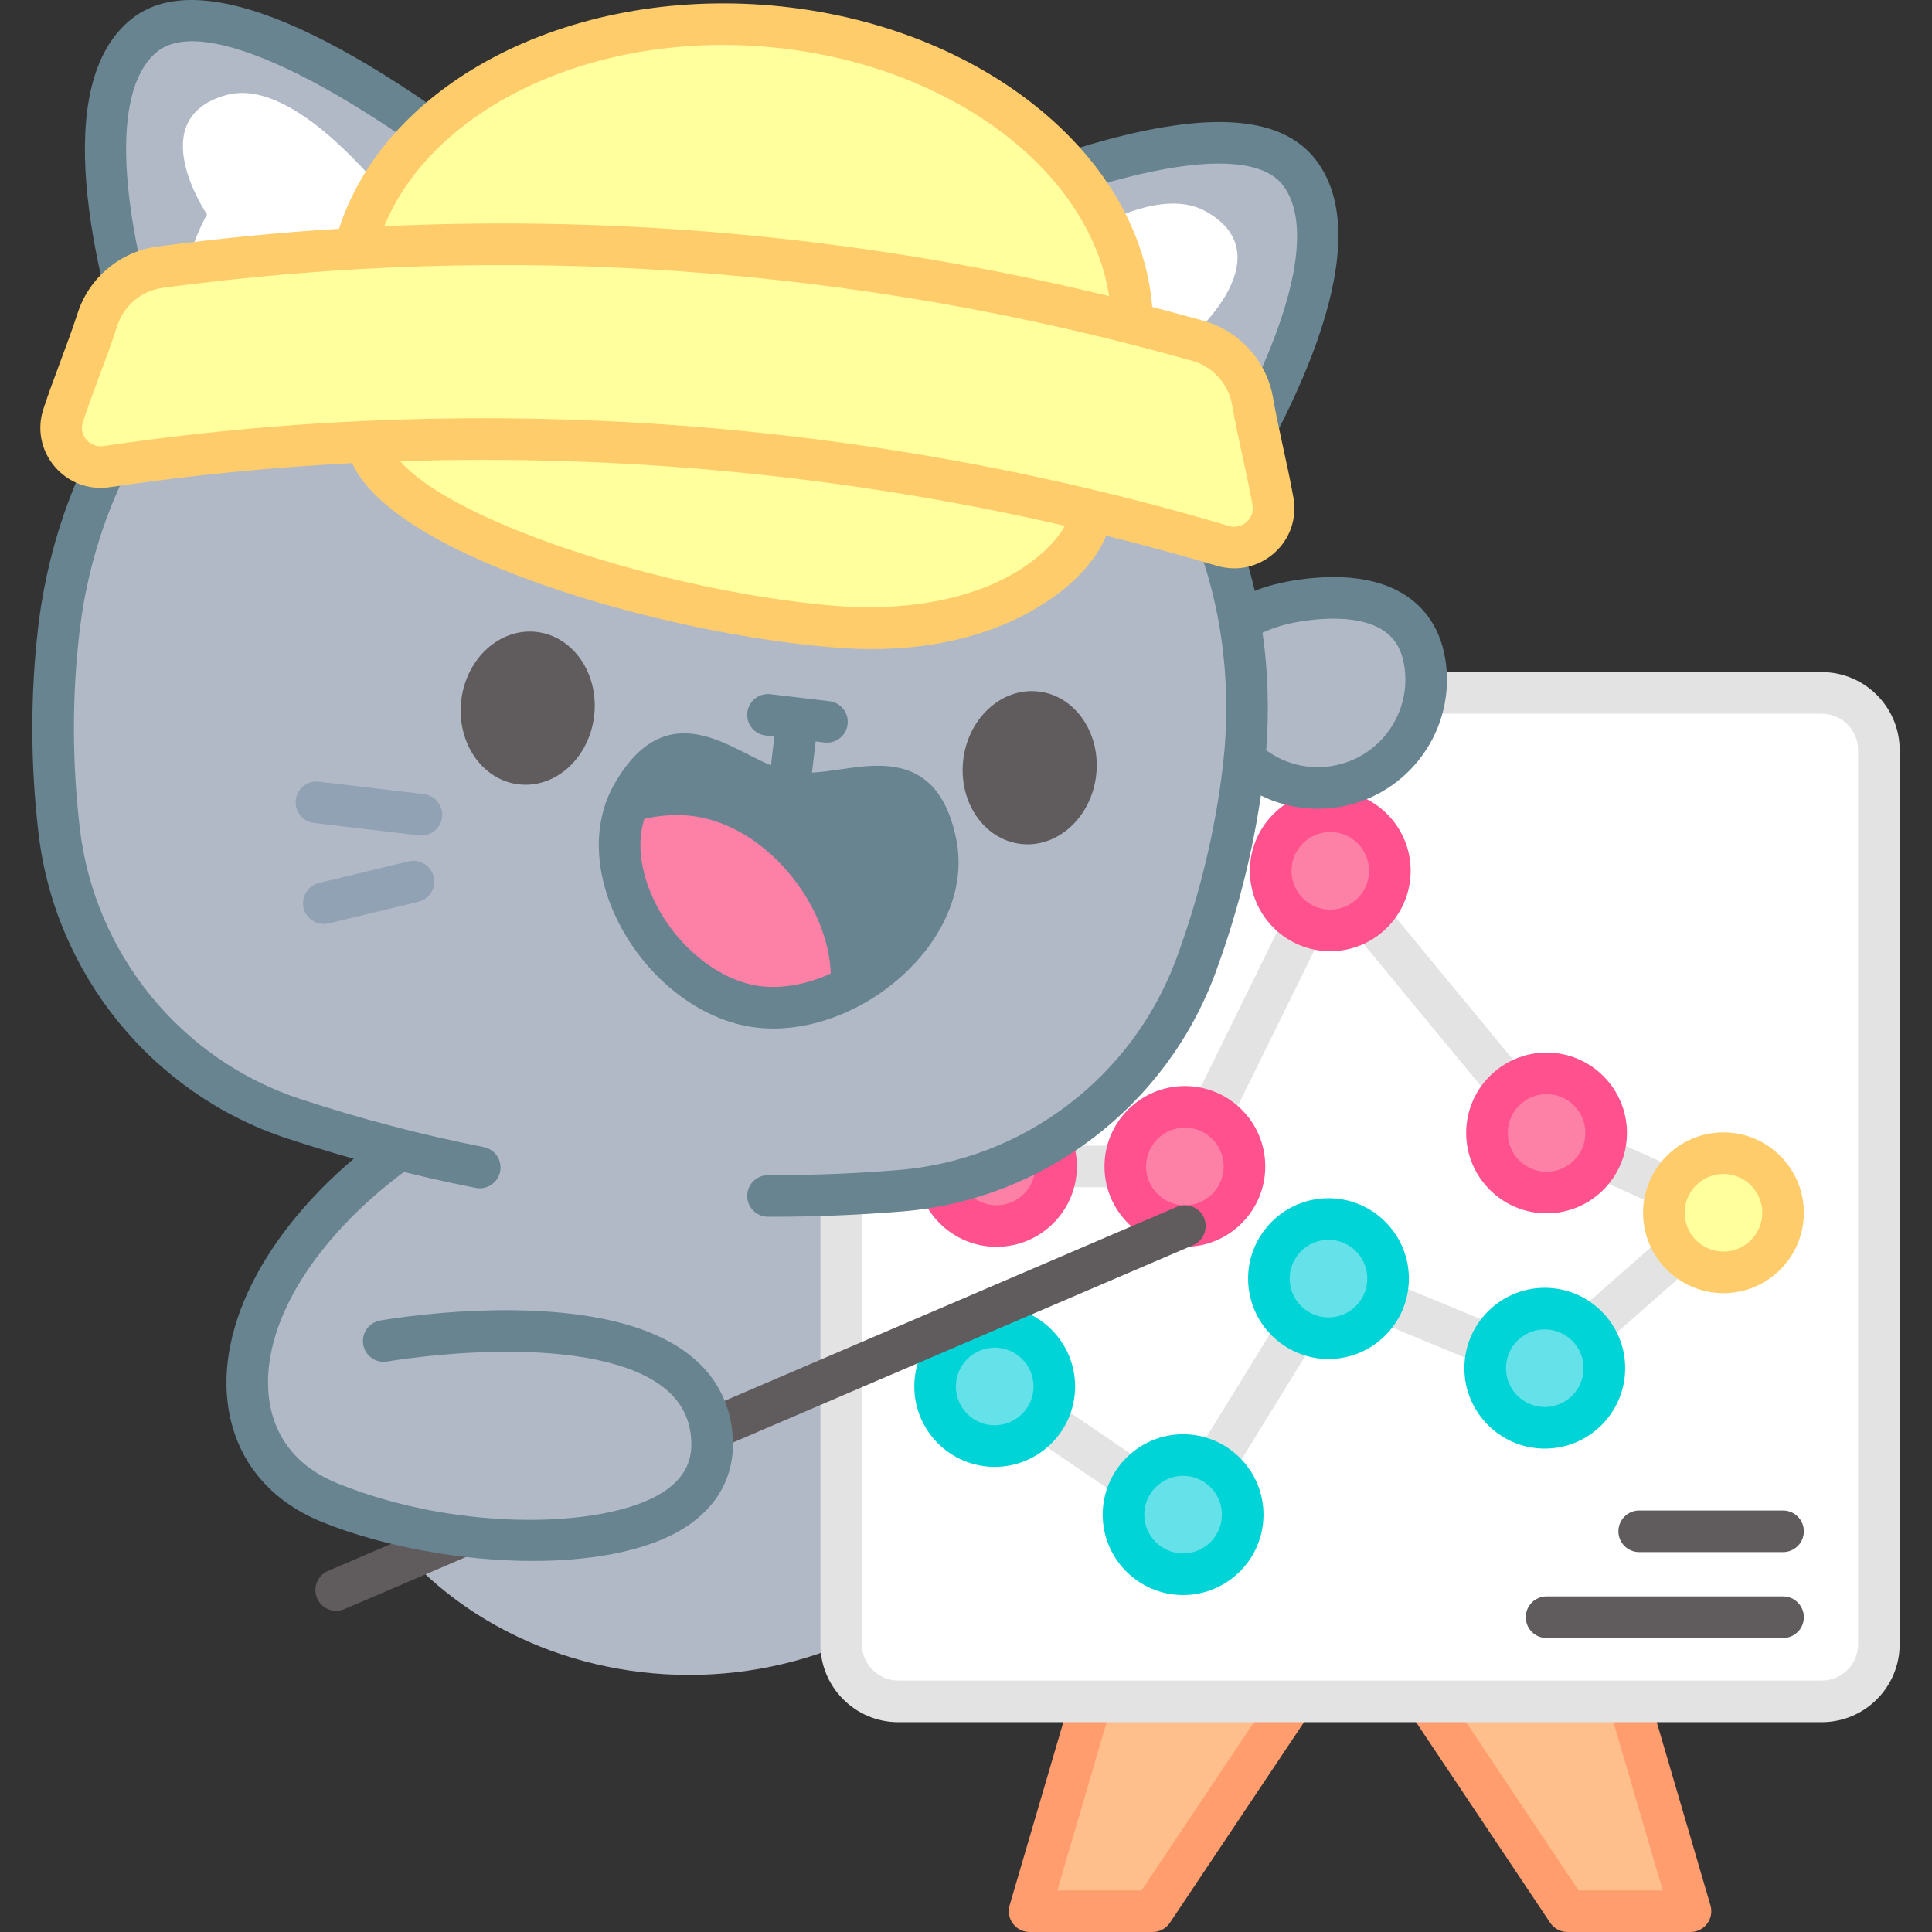 <?xml version="1.0" encoding="iso-8859-1"?>
<!-- Generator: Adobe Illustrator 26.5.1, SVG Export Plug-In . SVG Version: 6.00 Build 0)  -->
<svg xmlns="http://www.w3.org/2000/svg" xmlns:xlink="http://www.w3.org/1999/xlink" version="1.1" id="Capa_1" x="0px" y="0px" viewBox="0 0 512 512" style="enable-background:new 0 0 512 512;" xml:space="preserve">
<rect x="0" y="0" width="512" height="512" fill="#333333" stroke="none"/>
<g>
	<ellipse style="fill:#B1B9C6;" cx="182.611" cy="357.302" rx="96.792" ry="86.576"/>
	<g>
		<g>
			<polygon style="fill:#FFBF8C;" points="305.457,506.488 272.847,506.488 289.152,450.883 342.634,450.883    "/>
			<path style="fill:#FF9D6F;" d="M305.457,512h-32.61c-1.736,0-3.371-0.818-4.411-2.208c-1.041-1.389-1.366-3.188-0.877-4.855     l16.305-55.606c0.857-2.92,3.922-4.596,6.839-3.737c2.921,0.856,4.594,3.918,3.738,6.839l-14.234,48.543h22.306l35.541-53.157     c1.693-2.53,5.115-3.21,7.645-1.519c2.53,1.692,3.21,5.115,1.518,7.645l-37.177,55.606C309.016,511.082,307.297,512,305.457,512z     "/>
			<polygon style="fill:#FFBF8C;" points="415.393,506.488 448.003,506.488 431.698,450.883 378.216,450.883    "/>
			<path style="fill:#FF9D6F;" d="M448.003,512h-32.61c-1.84,0-3.559-0.918-4.582-2.448l-37.178-55.606     c-1.692-2.53-1.012-5.953,1.518-7.645c2.531-1.692,5.954-1.012,7.645,1.519l35.541,53.157h22.305l-14.234-48.543     c-0.856-2.921,0.817-5.983,3.738-6.839c2.921-0.861,5.983,0.817,6.839,3.737l16.305,55.606c0.488,1.667,0.163,3.465-0.877,4.855     C451.374,511.182,449.739,512,448.003,512z"/>
		</g>
		<path style="fill:#FFFFFF;" d="M482.796,450.883H238.054c-8.354,0-15.126-6.772-15.126-15.126V198.753    c0-8.354,6.772-15.126,15.126-15.126h244.743c8.354,0,15.126,6.772,15.126,15.126v237.004    C497.923,444.111,491.15,450.883,482.796,450.883z"/>
		<path style="fill:#E3E3E3;" d="M482.796,456.394H238.053c-11.379,0-20.637-9.257-20.637-20.637V198.753    c0-11.38,9.258-20.638,20.637-20.638h244.743c11.38,0,20.638,9.258,20.638,20.638v237.004    C503.434,447.137,494.176,456.394,482.796,456.394z M238.053,189.137c-5.301,0-9.614,4.314-9.614,9.615v237.004    c0,5.302,4.313,9.615,9.614,9.615h244.743c5.302,0,9.615-4.313,9.615-9.615V198.753c0-5.302-4.313-9.615-9.615-9.615H238.053z"/>
	</g>
	<path style="fill:#E3E3E3;" d="M456.576,321.75l2.427-5.38l-45.712-20.622l-56.504-68.481c-1.19-1.442-3.031-2.179-4.891-1.967   c-1.858,0.217-3.48,1.363-4.306,3.041l-37.018,75.266h-46.492v11.023h49.923c2.101,0,4.019-1.194,4.946-3.079l34.766-70.689   l51.889,62.888c0.537,0.651,1.215,1.169,1.984,1.517l38.771,17.491l-38.038,33.424l-54.149-22.428   c-2.498-1.037-5.382-0.104-6.801,2.201l-35.508,57.639l-45.156-30.722l-6.2,9.113l49.923,33.966c0.921,0.627,2.003,0.955,3.1,0.955   c0.384,0,0.771-0.04,1.152-0.121c1.472-0.315,2.751-1.218,3.54-2.499l36.069-58.55l52.981,21.944   c1.941,0.804,4.17,0.435,5.747-0.951l46.881-41.194L456.576,321.75z"/>
	<g>
		<g>
			
				<ellipse transform="matrix(0.969 -0.249 0.249 0.969 -83.16 77.178)" style="fill:#65E1E9;" cx="263.608" cy="367.43" rx="15.795" ry="15.795"/>
			
				<ellipse transform="matrix(0.974 -0.228 0.228 0.974 -83.329 82.142)" style="fill:#65E1E9;" cx="313.531" cy="401.397" rx="15.795" ry="15.795"/>
			
				<ellipse transform="matrix(0.973 -0.231 0.231 0.973 -68.832 90.628)" style="fill:#65E1E9;" cx="352.064" cy="338.847" rx="15.795" ry="15.795"/>
			
				<ellipse transform="matrix(0.974 -0.228 0.228 0.974 -71.943 102.993)" style="fill:#65E1E9;" cx="409.383" cy="362.589" rx="15.795" ry="15.795"/>
		</g>
		<g>
			<path style="fill:#00D4D7;" d="M263.608,388.736c-11.748,0-21.306-9.558-21.306-21.306c0-11.748,9.558-21.306,21.306-21.306     c11.748,0,21.306,9.558,21.306,21.306C284.915,379.179,275.357,388.736,263.608,388.736z M263.608,357.147     c-5.67,0-10.283,4.613-10.283,10.283c0,5.671,4.613,10.284,10.283,10.284c5.67,0,10.283-4.613,10.283-10.284     C273.892,361.76,269.279,357.147,263.608,357.147z"/>
			<path style="fill:#00D4D7;" d="M313.532,422.703c-11.748,0-21.306-9.558-21.306-21.306c0-11.748,9.558-21.306,21.306-21.306     c11.748,0,21.306,9.558,21.306,21.306C334.838,413.145,325.28,422.703,313.532,422.703z M313.532,391.113     c-5.67,0-10.283,4.613-10.283,10.283c0,5.671,4.613,10.284,10.283,10.284c5.67,0,10.283-4.613,10.283-10.284     C323.815,395.727,319.202,391.113,313.532,391.113z"/>
			<path style="fill:#00D4D7;" d="M352.064,360.153c-11.748,0-21.306-9.558-21.306-21.306c0-11.749,9.558-21.306,21.306-21.306     c11.748,0,21.306,9.558,21.306,21.306C373.37,350.595,363.812,360.153,352.064,360.153z M352.064,328.564     c-5.67,0-10.283,4.613-10.283,10.284c0,5.67,4.613,10.283,10.283,10.283c5.67,0,10.283-4.613,10.283-10.283     C362.347,333.177,357.734,328.564,352.064,328.564z"/>
			<path style="fill:#00D4D7;" d="M409.383,383.895c-11.748,0-21.306-9.558-21.306-21.306c0-11.749,9.558-21.307,21.306-21.307     c11.748,0,21.306,9.558,21.306,21.307C430.689,374.337,421.131,383.895,409.383,383.895z M409.383,352.305     c-5.67,0-10.283,4.613-10.283,10.284c0,5.67,4.613,10.283,10.283,10.283c5.67,0,10.283-4.613,10.283-10.283     C419.666,356.918,415.053,352.305,409.383,352.305z"/>
		</g>
	</g>
	
		<ellipse transform="matrix(0.386 -0.922 0.922 0.386 -123.07 433.247)" style="fill:#FD80A6;" cx="264.081" cy="309.119" rx="15.795" ry="15.795"/>
	
		<ellipse transform="matrix(0.341 -0.94 0.94 0.341 -83.715 498.784)" style="fill:#FD80A6;" cx="314.004" cy="309.119" rx="15.795" ry="15.795"/>
	
		<ellipse transform="matrix(0.984 -0.179 0.179 0.984 -35.626 66.856)" style="fill:#FD80A6;" cx="352.537" cy="230.775" rx="15.795" ry="15.795"/>
	
		<ellipse transform="matrix(0.987 -0.161 0.161 0.987 -42.986 69.892)" style="fill:#FD80A6;" cx="409.856" cy="300.245" rx="15.795" ry="15.795"/>
	
		<ellipse transform="matrix(0.707 -0.707 0.707 0.707 -93.486 417.096)" style="fill:#FFFF9D;" cx="456.736" cy="321.395" rx="15.795" ry="15.795"/>
	<path style="fill:#FE518E;" d="M264.081,330.425c-11.748,0-21.306-9.558-21.306-21.306c0-11.749,9.558-21.307,21.306-21.307   c11.748,0,21.306,9.558,21.306,21.307C285.387,320.867,275.829,330.425,264.081,330.425z M264.081,298.836   c-5.67,0-10.283,4.613-10.283,10.284c0,5.67,4.613,10.283,10.283,10.283c5.67,0,10.283-4.613,10.283-10.283   C274.364,303.449,269.751,298.836,264.081,298.836z"/>
	<path style="fill:#FE518E;" d="M314.004,330.425c-11.748,0-21.306-9.558-21.306-21.306c0-11.749,9.558-21.307,21.306-21.307   c11.748,0,21.306,9.558,21.306,21.307C335.31,320.867,325.752,330.425,314.004,330.425z M314.004,298.836   c-5.67,0-10.283,4.613-10.283,10.284c0,5.67,4.613,10.283,10.283,10.283c5.67,0,10.283-4.613,10.283-10.283   C324.288,303.449,319.675,298.836,314.004,298.836z"/>
	<path style="fill:#FE518E;" d="M352.537,252.081c-11.748,0-21.306-9.558-21.306-21.307c0-11.748,9.558-21.306,21.306-21.306   s21.306,9.558,21.306,21.306C373.843,242.523,364.285,252.081,352.537,252.081z M352.537,220.492   c-5.67,0-10.283,4.613-10.283,10.283c0,5.671,4.613,10.284,10.283,10.284c5.67,0,10.283-4.613,10.283-10.284   C362.82,225.105,358.207,220.492,352.537,220.492z"/>
	<g>
		<path style="fill:#B1B9C6;" d="M346.819,158.835c15.748-1.799,29.146,2.269,30.944,18.017c1.799,15.748-9.51,29.973-25.258,31.771    c-15.748,1.799-29.973-9.51-31.771-25.258C318.935,167.618,331.07,160.634,346.819,158.835z"/>
		<path style="fill:#678490;" d="M349.182,214.325c-7.694,0-15.11-2.577-21.223-7.436c-7.153-5.687-11.664-13.818-12.7-22.898    c-1.053-9.22,1.863-16.957,8.432-22.374c5.313-4.38,12.884-7.158,22.503-8.257c9.62-1.095,17.623-0.098,23.785,2.971    c7.622,3.796,12.207,10.676,13.26,19.896c2.141,18.743-11.366,35.732-30.108,37.873    C351.81,214.25,350.491,214.325,349.182,214.325z M353.385,163.954c-1.868,0-3.853,0.118-5.94,0.357    c-7.362,0.841-13.151,2.85-16.742,5.81c-3.7,3.051-5.127,7.061-4.493,12.619c0.703,6.154,3.76,11.666,8.609,15.52    c4.849,3.855,10.906,5.593,17.062,4.887c12.703-1.45,21.858-12.966,20.407-25.67c-0.635-5.558-2.93-9.143-7.222-11.28    C362.08,164.711,358.106,163.954,353.385,163.954z"/>
	</g>
	<path style="fill:#FE518E;" d="M409.856,321.55c-11.748,0-21.306-9.558-21.306-21.306c0-11.749,9.558-21.306,21.306-21.306   c11.748,0,21.306,9.558,21.306,21.306C431.161,311.993,421.604,321.55,409.856,321.55z M409.856,289.961   c-5.67,0-10.283,4.613-10.283,10.284c0,5.67,4.613,10.283,10.283,10.283c5.67,0,10.283-4.613,10.283-10.283   C420.139,294.574,415.526,289.961,409.856,289.961z"/>
	<path style="fill:#FFCC6B;" d="M456.736,342.701c-11.748,0-21.306-9.558-21.306-21.306c0-11.748,9.558-21.306,21.306-21.306   c11.748,0,21.306,9.558,21.306,21.306C478.042,333.144,468.485,342.701,456.736,342.701z M456.736,311.112   c-5.67,0-10.283,4.613-10.283,10.283c0,5.671,4.613,10.284,10.283,10.284c5.67,0,10.283-4.613,10.283-10.284   C467.02,315.725,462.407,311.112,456.736,311.112z"/>
	<g>
		<path style="fill:#605C5D;" d="M472.531,434.085h-62.675c-3.044,0-5.511-2.468-5.511-5.511s2.468-5.511,5.511-5.511h62.675    c3.044,0,5.511,2.468,5.511,5.511S475.575,434.085,472.531,434.085z"/>
		<path style="fill:#605C5D;" d="M472.531,411.321h-38.13c-3.044,0-5.511-2.468-5.511-5.511c0-3.043,2.467-5.511,5.511-5.511h38.13    c3.044,0,5.511,2.468,5.511,5.511C478.042,408.853,475.575,411.321,472.531,411.321z"/>
	</g>
	<g>
		<g>
			<path style="fill:#B1B9C6;" d="M344.206,45.551c-16.425-20.848-79.818,6.007-107.916,19.34     c-12.687-3.688-29.276-6.552-48.404-8.735c-19.111-2.354-35.911-3.451-49.11-2.835C114.57,33.77,59.224-7.151,38.388,9.265     c-20.692,16.303-5.598,69.591,2.563,93.504c-15.398,20.143-22.897,43.314-25.321,63.746c-2.096,17.668-2.085,35.563,0.053,53.711     c4.176,35.42,28.268,65.097,62.143,76.247c26.161,8.6,52.644,14.49,79.448,17.67c26.804,3.18,53.93,3.651,81.377,1.413     c35.543-2.913,65.91-26.128,78.26-59.587c6.326-17.143,10.525-34.539,12.621-52.207c2.424-20.427,0.557-44.703-9.692-67.884     C333.341,114.555,360.514,66.251,344.206,45.551z"/>
			<path style="fill:#FFFFFF;" d="M317.035,87.948c0,0,2.21,7.211,1.791,14.95c-0.372,7.154-5.292,12.065-11.158,13.663     c-10.17-14.763-23.384-27.412-38.875-36.949c0.614-3.833,2.675-7.426,6.148-9.898c13.942-9.949,32.806-20.224,44.526-13.746     C339.88,67.269,317.035,87.948,317.035,87.948z"/>
			<path style="fill:#FFFFFF;" d="M54.868,56.84c0,0-3.836,6.494-5.24,14.116c-1.312,7.043,2.321,12.969,7.651,15.895     c13.343-11.973,29.15-21.179,46.442-26.825c0.3-3.87-0.863-7.846-3.66-11.062C88.833,36.028,72.898,21.625,59.987,25.18     C37.496,31.39,54.868,56.84,54.868,56.84z"/>
			<g>
				<path style="fill:#678490;" d="M34.97,4.928c-22.079,17.396-10.095,66.939-0.172,96.837      c-17.188,23.588-22.827,48.823-24.64,64.101c-2.14,18.04-2.122,36.546,0.053,55.006c4.408,37.381,30.273,69.111,65.895,80.836      c16.445,5.407,33.254,9.813,49.961,13.096c0.359,0.07,0.716,0.105,1.069,0.105c2.58,0,4.886-1.822,5.402-4.45      c0.587-2.987-1.358-5.883-4.345-6.47c-16.263-3.197-32.629-7.487-48.642-12.752c-31.565-10.389-54.485-38.516-58.392-71.656      c-2.074-17.6-2.092-35.236-0.054-52.415c2.254-19.001,10.9-54.75,43.47-80.68c2.381-1.896,2.775-5.363,0.879-7.744      c-1.896-2.381-5.364-2.774-7.744-0.879c-5.465,4.35-10.307,8.95-14.61,13.692c-12.38-39.958-12.964-68.785-1.308-77.968      c12.175-9.597,48.009,7.275,93.513,44.024l6.925-8.574C105.456,19.336,56.997-12.423,34.97,4.928z"/>
				<path style="fill:#678490;" d="M348.527,42.132c-8.737-11.087-26.837-12.741-55.337-5.058      c-21.391,5.768-44.037,15.605-59.268,22.842l4.73,9.956c52.823-25.097,91.607-33.111,101.217-20.918      c9.168,11.637,1.86,39.527-19.502,75.497c-3.073-5.617-6.704-11.221-10.999-16.729c-1.871-2.4-5.334-2.829-7.735-0.958      c-2.4,1.872-2.829,5.335-0.958,7.736c25.598,32.831,25.638,69.61,23.384,88.611c-2.038,17.181-6.183,34.322-12.318,50.948      c-11.555,31.307-40.421,53.289-73.538,56.003c-11.143,0.909-22.38,1.369-33.425,1.369c-0.416,0-0.838-0.002-1.249-0.002      c-3.036,0-5.502,2.456-5.511,5.494c-0.009,3.044,2.45,5.519,5.494,5.529c0.422,0.001,0.843,0.002,1.267,0.002      c11.341,0,22.882-0.473,34.323-1.406c37.375-3.062,69.947-27.859,82.98-63.172c6.435-17.437,10.783-35.426,12.924-53.465      c1.813-15.278,2.235-41.13-8.954-68.084C342.675,109.568,365.898,64.182,348.527,42.132z"/>
			</g>
			<path style="fill:#678490;" d="M265.986,84.285c-6.518-3.915-13.636-7.491-21.156-10.629     c-11.965-4.984-31.335-9.03-57.569-12.024c-26.256-3.235-46.036-3.834-58.837-1.788c-8.04,1.292-15.798,3.102-23.053,5.383     l-3.306-10.516c7.764-2.44,16.046-4.375,24.616-5.751c13.828-2.21,34.646-1.629,61.879,1.725     c27.213,3.106,47.589,7.413,60.512,12.796c8.016,3.346,15.615,7.165,22.59,11.354L265.986,84.285z"/>
			<g>
				<path style="fill:#605C5D;" d="M290.483,205.54c1.323-11.152-5.487-21.129-15.21-22.282      c-9.724-1.154-18.679,6.952-20.003,18.104c-1.323,11.152,5.487,21.128,15.21,22.282      C280.205,224.798,289.16,216.693,290.483,205.54z"/>
				<path style="fill:#605C5D;" d="M157.451,189.755c1.323-11.152-5.487-21.129-15.21-22.282      c-9.724-1.154-18.679,6.952-20.002,18.104c-1.323,11.152,5.487,21.128,15.211,22.282      C147.172,209.013,156.127,200.908,157.451,189.755z"/>
			</g>
			<g>
				<g>
					<path style="fill:#91A2B5;" d="M111.689,221.433c-0.217,0-0.436-0.013-0.657-0.039l-27.82-3.302       c-3.022-0.359-5.182-3.1-4.823-6.123c0.358-3.023,3.1-5.184,6.122-4.823l27.82,3.302c3.022,0.359,5.182,3.1,4.823,6.123       C116.822,219.372,114.443,221.433,111.689,221.433z"/>
					<path style="fill:#91A2B5;" d="M85.815,244.865c-2.488,0-4.745-1.696-5.353-4.221c-0.713-2.959,1.107-5.936,4.066-6.649       l23.762-5.73c2.958-0.711,5.937,1.107,6.649,4.066c0.713,2.959-1.107,5.936-4.066,6.649l-23.762,5.73       C86.677,244.815,86.242,244.865,85.815,244.865z"/>
				</g>
			</g>
			<g>
				<path style="fill:#678490;" d="M164.626,218.901c-3.409,19.71,14.291,44.317,35.05,47.739      c6.564,1.082,13.542,0.062,20.085-2.471c17.212-6.67,31.554-23.8,28.293-40.473c-4.904-25.011-23.327-11.136-39.035-13.726      c-15.708-2.59-28.702-21.644-41.375,0.469C166.11,213.089,165.139,215.923,164.626,218.901z"/>
				<path style="fill:#FD80A6;" d="M164.626,218.901c-3.409,19.71,14.291,44.317,35.05,47.739      c6.564,1.082,13.542,0.062,20.085-2.471c3.409-19.71-14.291-44.316-35.05-47.739      C178.147,215.348,171.168,216.369,164.626,218.901z"/>
				<path style="fill:#678490;" d="M253.46,222.628c-4.432-22.576-19.585-20.367-30.652-18.756c-2.542,0.37-5.132,0.741-7.623,0.871      l0.979-8.254l2.34,0.278c0.221,0.026,0.439,0.039,0.656,0.039c2.754,0,5.134-2.061,5.466-4.864      c0.358-3.022-1.802-5.763-4.824-6.122l-15.626-1.853c-3.025-0.368-5.763,1.802-6.122,4.824      c-0.358,3.022,1.802,5.763,4.824,6.122l2.339,0.277l-0.906,7.631c-2.14-0.888-4.291-1.978-6.404-3.055      c-9.963-5.079-23.607-12.035-35.051,7.924c-5.706,9.952-5.54,22.901,0.456,35.525c7.207,15.174,21.126,26.506,35.46,28.869      c2.01,0.332,4.067,0.493,6.154,0.493c12.794-0.001,26.64-6.085,36.695-16.451C251.356,246.095,255.67,233.886,253.46,222.628z       M233.712,248.453c-9.114,9.396-22.431,14.523-33.145,12.757c-10.71-1.766-21.68-10.897-27.296-22.722      c-4.424-9.315-4.734-18.541-0.85-25.315c3.256-5.679,5.95-7.804,9.225-7.804c2.984,0,6.449,1.767,11.257,4.218      c4.503,2.296,9.607,4.898,15.215,5.823c5.609,0.926,11.278,0.099,16.279-0.63c11.201-1.63,15.837-2.306,18.247,9.973      C244.148,232.412,240.892,241.051,233.712,248.453z"/>
			</g>
		</g>
		<path style="fill:#FFFF9D;" d="M337.353,132.882c-1.571-8.822-3.889-17.705-5.415-26.537c-1.327-7.678-6.944-13.893-14.443-16.008    c-5.796-1.634-11.609-3.186-17.439-4.664c-0.593-40.193-43.382-75.009-98.441-78.916c-52.678-3.738-98.236,22.121-107.562,59.139    c-17.248,0.982-34.478,2.62-51.655,4.92c-7.723,1.034-14.161,6.394-16.559,13.807c-2.758,8.529-6.307,16.996-9.108,25.508    c-2.423,7.363,3.826,14.667,11.494,13.531c23.177-3.433,46.483-5.651,69.818-6.691c11.525,23.733,76.686,45.812,125.046,49.243    c42.077,2.986,61.064-14.608,66.646-30.781c11.509,2.777,22.958,5.845,34.328,9.222    C331.494,146.862,338.712,140.514,337.353,132.882z"/>
		<path style="fill:#FFCC6B;" d="M342.779,131.917c-0.78-4.379-1.744-8.793-2.676-13.062c-0.967-4.431-1.968-9.014-2.734-13.449    c-1.676-9.701-8.89-17.699-18.378-20.374c-4.536-1.279-9.081-2.497-13.631-3.681c-1.61-19.629-12.368-38.324-30.64-53.038    c-19.23-15.485-45.055-25.092-72.715-27.05c-26.378-1.866-52.342,3.442-73.101,14.963C109.32,27.094,95.596,42.744,89.846,60.611    c-16.049,1.02-32.113,2.591-48.179,4.743c-9.771,1.307-18.042,8.205-21.072,17.573c-1.385,4.283-3.023,8.681-4.608,12.933    c-1.525,4.092-3.102,8.325-4.491,12.547c-1.732,5.261-0.631,10.937,2.944,15.182c3.603,4.278,9.06,6.345,14.592,5.525    c21.274-3.151,42.737-5.271,64.276-6.369c6.667,14.292,30.985,25.377,50.661,32.26c24.605,8.607,54.772,15.006,78.728,16.701    c2.907,0.207,5.7,0.302,8.391,0.302c30.44,0,47.235-12.371,53.333-18.052c4.11-3.828,7.1-7.976,8.737-11.995    c9.843,2.442,19.627,5.092,29.333,7.976c1.521,0.451,3.067,0.672,4.599,0.672c3.869,0,7.639-1.411,10.628-4.082    C341.859,142.831,343.75,137.369,342.779,131.917z M201.225,12.258c48.397,3.427,87.367,31.853,92.7,66.209    c-63.164-15.303-127.484-21.495-192.099-18.52C114.481,29.162,155.474,9.005,201.225,12.258z M276.91,145.892    c-17.229,16.049-45.253,15.4-53.432,14.819c-42.945-3.038-102.304-21.302-117.424-38.483    c59.108-1.907,118.609,3.856,176.165,17.12C281.142,141.298,279.401,143.571,276.91,145.892z M330.377,138.309    c-0.625,0.558-2.338,1.777-4.745,1.063c-63.788-18.947-130.702-28.535-197.495-28.535c-33.743,0-67.464,2.448-100.718,7.375    c-2.489,0.362-4.008-1.083-4.548-1.722c-0.525-0.623-1.665-2.324-0.905-4.635c1.324-4.021,2.862-8.152,4.351-12.146    c1.626-4.364,3.307-8.875,4.766-13.389c1.731-5.352,6.459-9.293,12.046-10.04c91.861-12.301,183.668-5.786,272.87,19.363    c5.425,1.53,9.55,6.099,10.507,11.641c0.808,4.673,1.834,9.376,2.828,13.923c0.91,4.166,1.85,8.473,2.593,12.643    C332.353,136.243,330.984,137.766,330.377,138.309z"/>
	</g>
	<path style="fill:#605C5D;" d="M89.103,426.887c-2.138,0-4.172-1.251-5.068-3.34c-1.2-2.798,0.095-6.038,2.893-7.237   l224.904-96.461c2.796-1.198,6.038,0.095,7.238,2.893c1.2,2.798-0.095,6.038-2.893,7.238L91.273,426.44   C90.565,426.743,89.828,426.887,89.103,426.887z"/>
	<path style="fill:#B1B9C6;" d="M101.688,355.389c0,0,83.502-14.748,86.952,25.165c2.931,33.847-64.222,32.652-101.226,17.679   c-33.351-13.485-29.333-58.404,17.16-92.702L101.688,355.389z"/>
	<path style="fill:#678490;" d="M141.219,413.667c-19.118,0-39.964-3.887-55.872-10.324c-14.287-5.777-23.163-16.927-24.991-31.396   c-2.898-22.933,12.792-50.082,40.947-70.851c2.45-1.807,5.9-1.287,7.707,1.164c1.807,2.449,1.286,5.9-1.163,7.706   c-24.945,18.402-38.952,41.623-36.555,60.599c1.325,10.483,7.614,18.283,18.188,22.559c33.079,13.384,73.41,11.848,87.372,1.532   c4.795-3.543,6.796-7.874,6.298-13.627c-0.482-5.582-2.926-9.991-7.472-13.482c-8.291-6.368-23.418-9.59-43.754-9.294   c-15.871,0.224-29.145,2.538-29.277,2.562c-2.999,0.537-5.856-1.472-6.386-4.468c-0.53-2.998,1.471-5.857,4.469-6.386   c2.328-0.412,57.308-9.856,81.661,8.844c7.037,5.405,10.987,12.562,11.74,21.274c0.826,9.538-2.884,17.645-10.729,23.442   C173.826,410.597,158.204,413.667,141.219,413.667z"/>
</g>
<g>
</g>
<g>
</g>
<g>
</g>
<g>
</g>
<g>
</g>
<g>
</g>
<g>
</g>
<g>
</g>
<g>
</g>
<g>
</g>
<g>
</g>
<g>
</g>
<g>
</g>
<g>
</g>
<g>
</g>
</svg>
